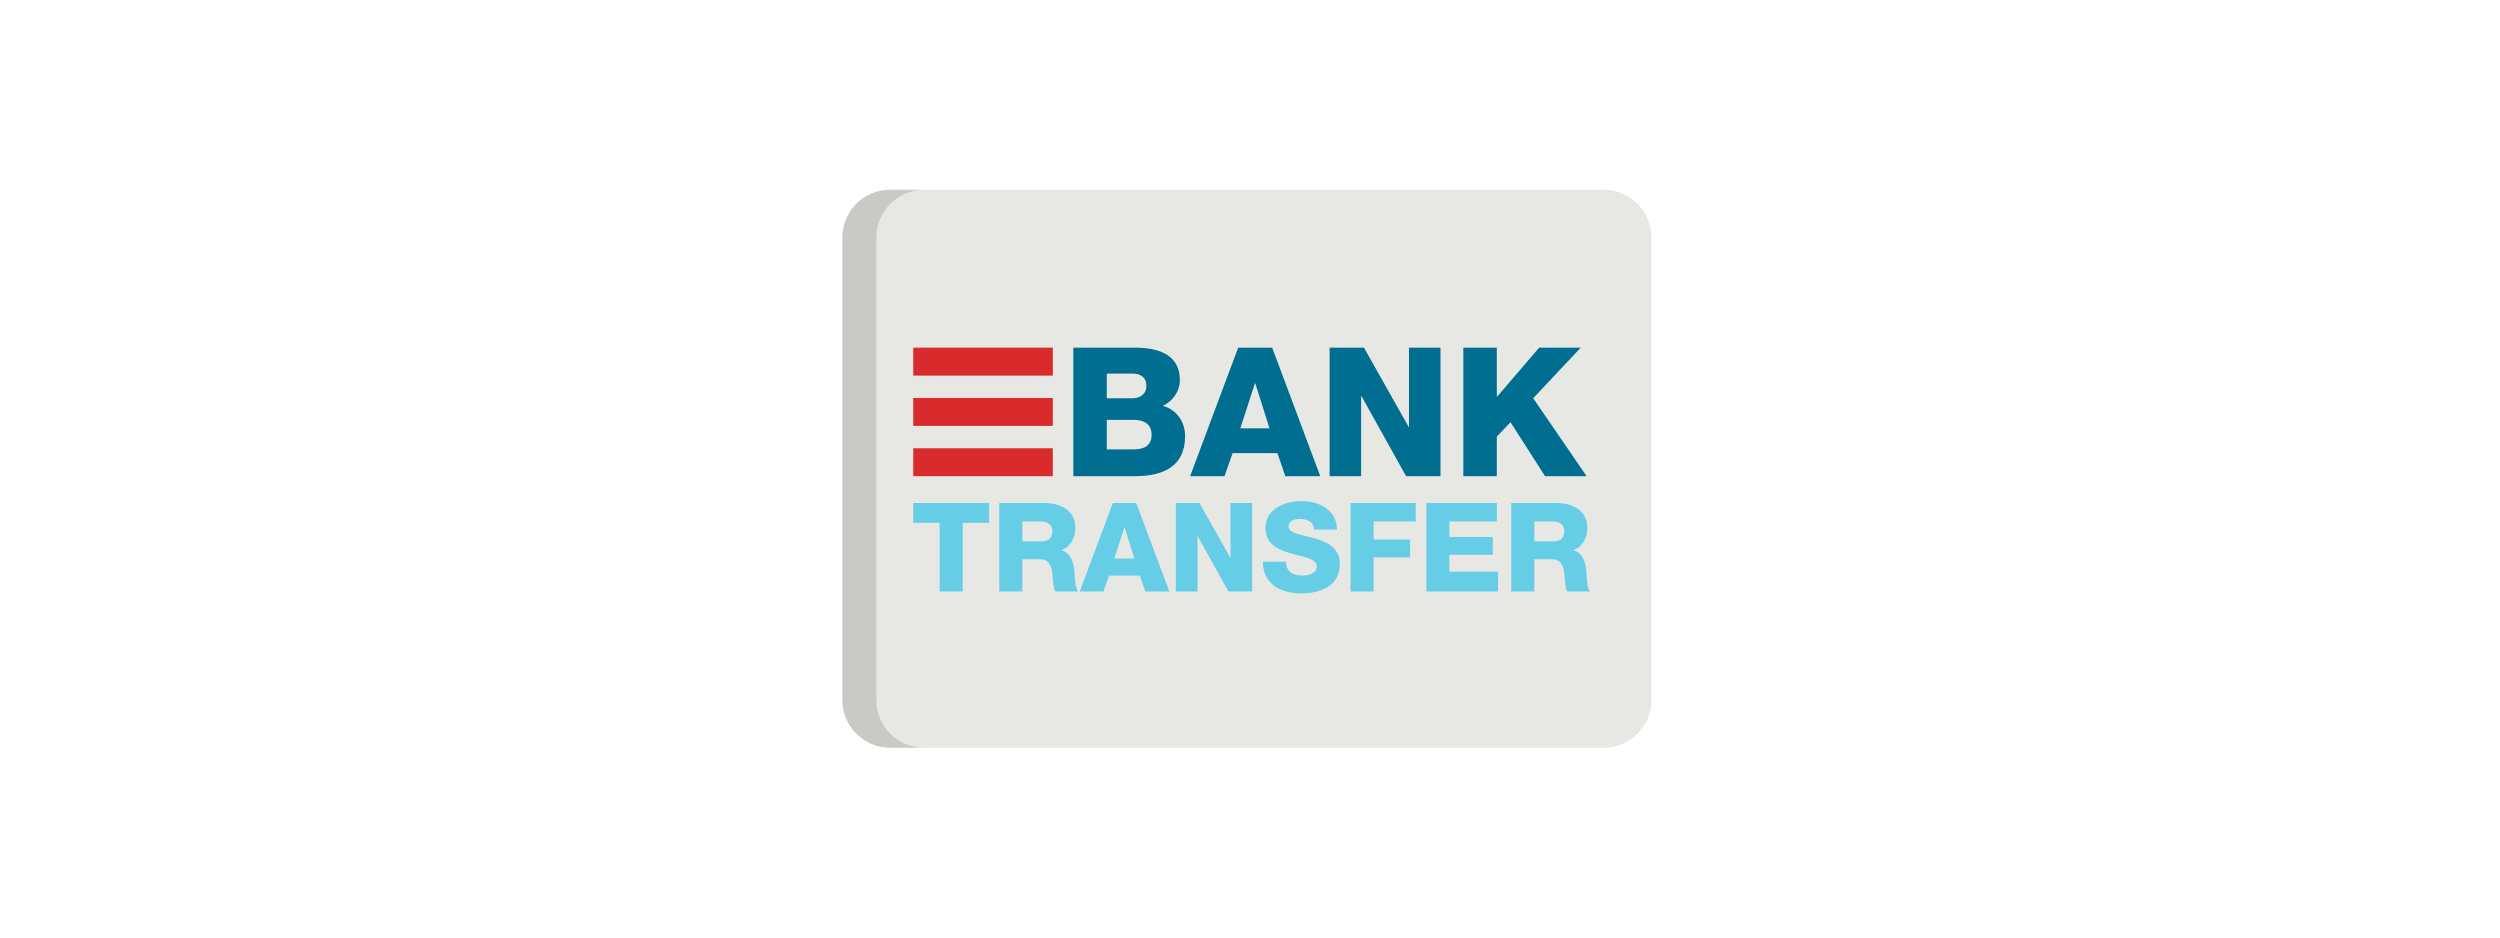 <svg width="128" height="48" viewBox="0 0 128 48" fill="none" xmlns="http://www.w3.org/2000/svg">
<g clip-path="url(#clip0_8389_1038340)">
<path d="M84.555 35.836C84.555 37.189 83.459 38.285 82.107 38.285H45.576C44.223 38.285 43.127 37.189 43.127 35.836V12.163C43.127 10.811 44.223 9.714 45.576 9.714H82.106C83.459 9.714 84.555 10.811 84.555 12.163L84.555 35.836Z" fill="#E7E8E3"/>
<path opacity="0.15" d="M44.868 35.836V12.163C44.868 10.811 45.965 9.714 47.317 9.714H45.576C44.223 9.714 43.127 10.811 43.127 12.163V35.836C43.127 37.189 44.223 38.285 45.576 38.285H47.317C45.965 38.285 44.868 37.189 44.868 35.836Z" fill="#202121"/>
<path d="M54.954 17.801H58.032C59.165 17.783 60.409 18.078 60.409 19.451C60.409 20.041 60.059 20.52 59.543 20.778C60.243 20.981 60.677 21.589 60.677 22.335C60.677 23.902 59.525 24.381 58.115 24.381H54.954V17.801ZM56.668 20.391H57.995C58.29 20.391 58.695 20.234 58.695 19.764C58.695 19.285 58.354 19.128 57.995 19.128H56.668V20.391ZM56.668 23.008H58.041C58.585 23.008 58.962 22.815 58.962 22.271C58.962 21.69 58.557 21.497 58.041 21.497H56.668V23.008Z" fill="#006E90"/>
<path d="M63.395 17.801H65.136L67.597 24.381H65.809L65.404 23.202H63.109L62.694 24.381H60.934L63.395 17.801ZM63.505 21.93H64.998L64.27 19.626H64.252L63.505 21.93Z" fill="#006E90"/>
<path d="M68.076 17.801H69.836L72.122 21.856H72.14V17.801H73.753V24.381H71.993L69.707 20.28H69.689V24.381H68.076V17.801Z" fill="#006E90"/>
<path d="M74.923 17.801H76.637V20.327L78.803 17.801H80.932L78.499 20.391L81.236 24.381H79.107L77.338 21.617L76.637 22.354V24.382H74.923V17.801L74.923 17.801Z" fill="#006E90"/>
<path d="M50.643 26.768H49.291V30.284H48.111V26.768H46.759V25.753H50.643V26.768Z" fill="#66CDE7"/>
<path d="M51.164 25.753H53.474C54.273 25.753 55.06 26.115 55.06 27.029C55.06 27.517 54.826 27.98 54.35 28.165V28.177C54.832 28.292 54.971 28.831 55.01 29.262C55.022 29.453 55.041 30.119 55.2 30.284H54.032C53.931 30.132 53.911 29.688 53.899 29.561C53.867 29.104 53.791 28.634 53.239 28.634H52.344V30.284H51.164V25.753ZM52.344 27.72H53.334C53.69 27.72 53.88 27.53 53.88 27.187C53.88 26.851 53.613 26.698 53.283 26.698H52.344C52.344 26.698 52.344 27.72 52.344 27.72Z" fill="#66CDE7"/>
<path d="M56.977 25.753H58.177L59.871 30.284H58.64L58.361 29.472H56.781L56.495 30.284H55.283L56.977 25.753ZM57.053 28.596H58.082L57.58 27.009H57.568L57.053 28.596Z" fill="#66CDE7"/>
<path d="M60.201 25.753H61.413L62.987 28.545H63V25.753H64.111V30.284H62.899L61.325 27.46H61.312V30.284H60.201V25.753Z" fill="#66CDE7"/>
<path d="M65.837 28.761C65.863 29.294 66.193 29.466 66.694 29.466C67.049 29.466 67.418 29.339 67.418 29.002C67.418 28.603 66.77 28.526 66.117 28.342C65.469 28.158 64.79 27.866 64.79 27.035C64.79 26.045 65.787 25.658 66.637 25.658C67.538 25.658 68.446 26.096 68.452 27.117H67.272C67.291 26.705 66.903 26.572 66.542 26.572C66.288 26.572 65.971 26.66 65.971 26.959C65.971 27.308 66.624 27.371 67.284 27.555C67.938 27.739 68.598 28.044 68.598 28.863C68.598 30.011 67.621 30.38 66.624 30.38C65.584 30.38 64.663 29.922 64.657 28.761H65.837V28.761V28.761Z" fill="#66CDE7"/>
<path d="M69.15 25.753H72.488V26.698H70.331V27.625H72.196V28.539H70.331V30.284H69.15V25.753V25.753Z" fill="#66CDE7"/>
<path d="M73.028 25.753H76.639V26.698H74.208V27.492H76.43V28.406H74.208V29.269H76.703V30.284H73.028L73.028 25.753Z" fill="#66CDE7"/>
<path d="M77.376 25.753H79.686C80.485 25.753 81.272 26.115 81.272 27.029C81.272 27.517 81.037 27.98 80.561 28.165V28.177C81.044 28.292 81.183 28.831 81.221 29.262C81.234 29.453 81.253 30.119 81.412 30.284H80.244C80.142 30.132 80.124 29.688 80.111 29.561C80.079 29.104 80.003 28.634 79.451 28.634H78.556V30.284H77.376V25.753ZM78.556 27.72H79.546C79.901 27.72 80.092 27.53 80.092 27.187C80.092 26.851 79.825 26.698 79.495 26.698H78.556V27.72Z" fill="#66CDE7"/>
<path d="M53.904 17.8H46.759V19.231H53.904V17.8Z" fill="#D92B2B"/>
<path d="M53.904 22.951H46.759V24.381H53.904V22.951Z" fill="#D92B2B"/>
<path d="M53.904 20.375H46.759V21.806H53.904V20.375Z" fill="#D92B2B"/>
</g>
<defs>
<clipPath id="clip0_8389_1038340">
<rect width="41.843" height="29" fill="white" transform="translate(43.079 9.5)"/>
</clipPath>
</defs>
</svg>
